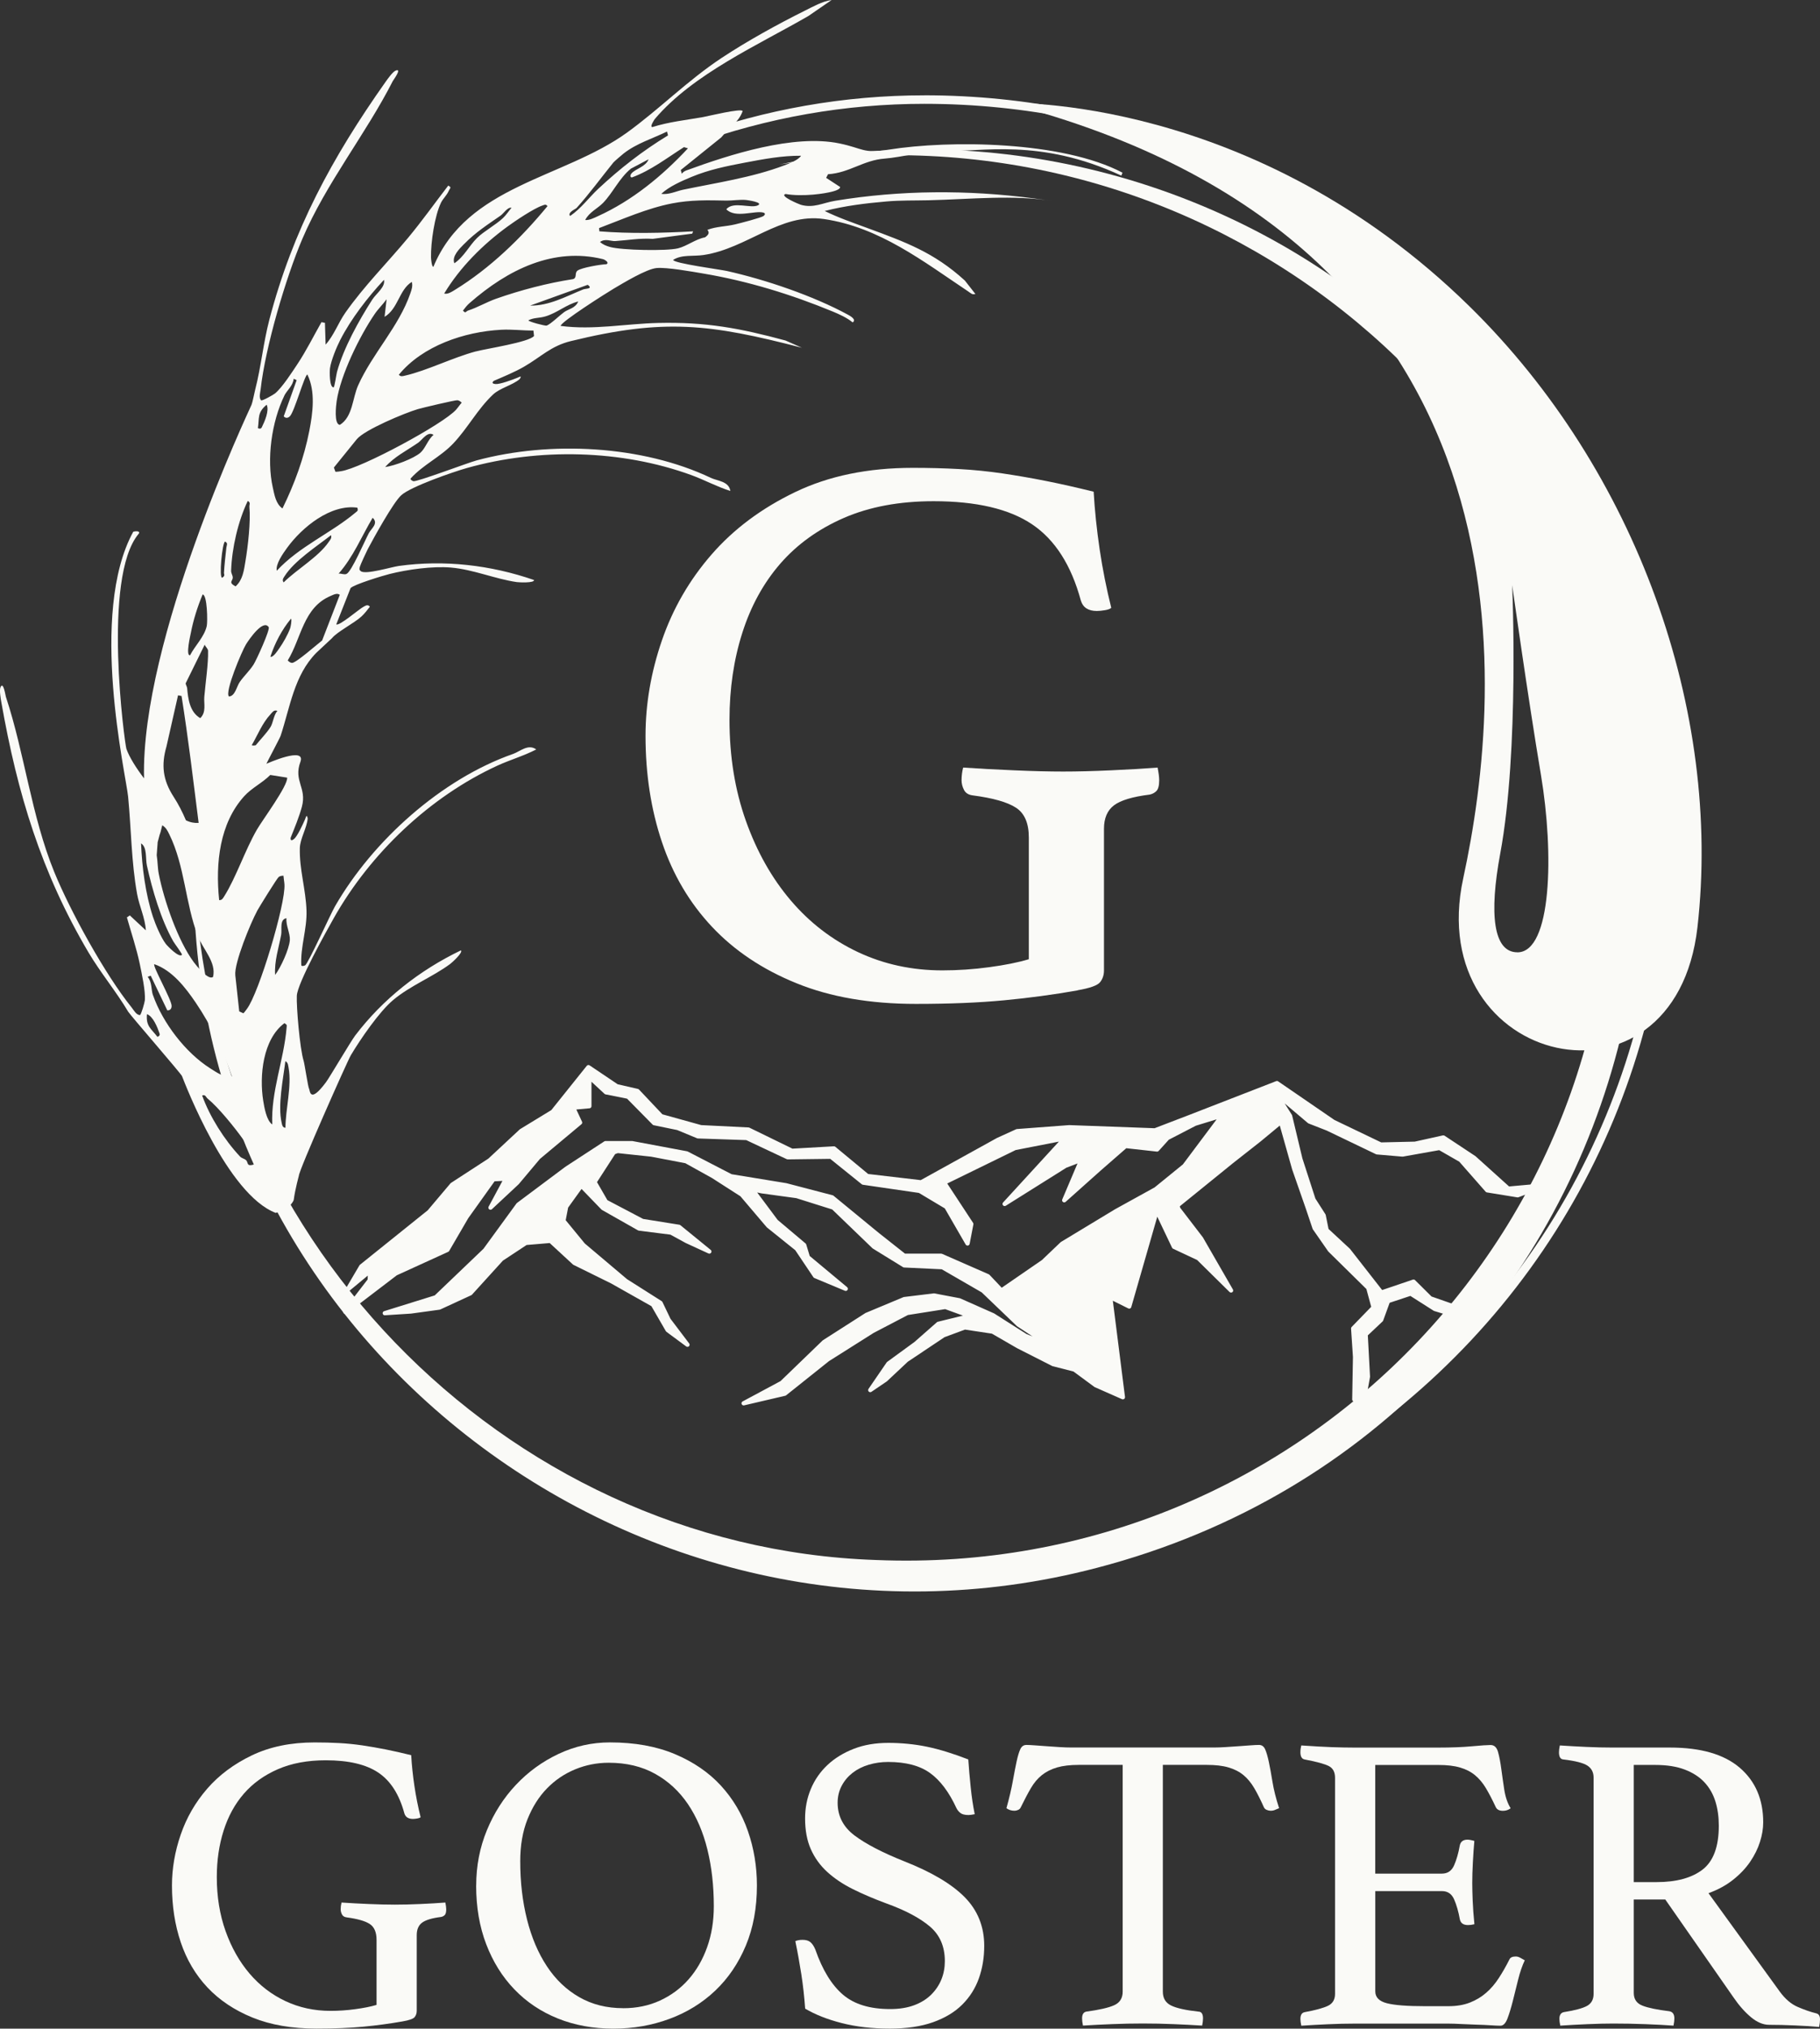 <svg xmlns="http://www.w3.org/2000/svg" fill="none" viewBox="57.93 9.42 159.28 177.47">
<rect x="57.93" y="9.42" width="159.28" height="177.47" fill="#333333" stroke="none"/>
<path d="M93.172 186.256C92.049 186.453 90.903 186.61 89.732 186.719C88.561 186.832 87.188 186.886 85.62 186.886C83.474 186.886 81.614 186.566 80.028 185.921C78.445 185.277 77.13 184.397 76.083 183.285C75.036 182.17 74.257 180.85 73.746 179.33C73.234 177.805 72.98 176.155 72.98 174.371C72.98 172.884 73.234 171.398 73.746 169.914C74.257 168.427 75.03 167.09 76.063 165.9C77.096 164.71 78.4 163.738 79.969 162.985C81.541 162.231 83.371 161.852 85.465 161.852C86.213 161.852 86.931 161.87 87.614 161.907C88.301 161.945 88.98 162.013 89.653 162.112C90.326 162.211 91.006 162.33 91.692 162.466C92.379 162.603 93.12 162.77 93.917 162.968C93.965 163.834 94.061 164.731 94.198 165.662C94.335 166.589 94.517 167.5 94.74 168.393C94.689 168.444 94.589 168.482 94.442 168.506C94.291 168.53 94.167 168.543 94.068 168.543C93.669 168.543 93.419 168.383 93.319 168.059C92.87 166.398 92.111 165.211 91.037 164.492C89.966 163.772 88.431 163.414 86.437 163.414C84.84 163.414 83.443 163.674 82.249 164.195C81.051 164.717 80.062 165.426 79.276 166.33C78.49 167.234 77.899 168.311 77.501 169.563C77.103 170.814 76.904 172.168 76.904 173.631C76.904 175.34 77.158 176.912 77.669 178.351C78.181 179.787 78.878 181.024 79.763 182.065C80.649 183.105 81.696 183.909 82.904 184.479C84.113 185.048 85.427 185.335 86.849 185.335C87.573 185.335 88.301 185.287 89.035 185.185C89.77 185.086 90.388 184.963 90.885 184.813V179.128C90.885 178.46 90.686 177.996 90.288 177.734C89.89 177.474 89.217 177.283 88.27 177.157C88.071 177.133 87.933 177.045 87.858 176.898C87.782 176.751 87.745 176.601 87.745 176.451C87.745 176.254 87.769 176.056 87.82 175.858C88.544 175.909 89.341 175.95 90.213 175.988C91.085 176.025 91.847 176.042 92.495 176.042C93.144 176.042 93.886 176.025 94.72 175.988C95.554 175.95 96.285 175.909 96.906 175.858C96.955 176.107 96.982 176.305 96.982 176.451C96.982 176.7 96.937 176.867 96.852 176.953C96.762 177.041 96.659 177.096 96.532 177.12C95.733 177.219 95.18 177.386 94.867 177.621C94.555 177.856 94.401 178.221 94.401 178.716V185.328C94.401 185.55 94.339 185.737 94.215 185.884C94.092 186.034 93.742 186.157 93.168 186.256H93.172Z" fill="#FAFAF7"/>
<path d="M99.605 174.368C99.605 172.66 99.917 171.05 100.538 169.54C101.16 168.029 102.008 166.702 103.082 165.563C104.153 164.424 105.399 163.521 106.82 162.852C108.242 162.184 109.738 161.85 111.307 161.85C113.477 161.85 115.371 162.191 116.992 162.873C118.612 163.555 119.951 164.469 121.011 165.621C122.072 166.774 122.862 168.104 123.387 169.615C123.912 171.125 124.173 172.711 124.173 174.368C124.173 176.326 123.85 178.079 123.201 179.627C122.553 181.175 121.66 182.488 120.527 183.565C119.391 184.643 118.059 185.465 116.525 186.034C114.99 186.604 113.353 186.89 111.606 186.89C109.858 186.89 108.214 186.594 106.745 186C105.272 185.407 104.009 184.558 102.948 183.456C101.888 182.355 101.067 181.035 100.48 179.501C99.893 177.966 99.601 176.258 99.601 174.375L99.605 174.368ZM112.471 185.103C113.641 185.103 114.716 184.882 115.687 184.435C116.659 183.988 117.496 183.371 118.193 182.577C118.89 181.785 119.432 180.844 119.82 179.753C120.208 178.665 120.4 177.475 120.4 176.186C120.4 174.402 120.215 172.748 119.841 171.228C119.467 169.703 118.9 168.38 118.138 167.251C117.376 166.126 116.418 165.239 115.258 164.595C114.098 163.95 112.745 163.63 111.201 163.63C110.178 163.63 109.199 163.821 108.266 164.206C107.332 164.591 106.508 165.147 105.797 165.877C105.087 166.607 104.52 167.507 104.095 168.571C103.669 169.635 103.46 170.863 103.46 172.247C103.46 174.082 103.659 175.784 104.057 177.356C104.455 178.928 105.035 180.292 105.797 181.441C106.556 182.594 107.5 183.49 108.623 184.135C109.745 184.78 111.029 185.1 112.474 185.1L112.471 185.103Z" fill="#FAFAF7"/>
<path d="M143.245 168.128C142.995 168.179 142.809 168.203 142.686 168.203C142.363 168.203 142.126 168.141 141.975 168.019C141.824 167.896 141.714 167.759 141.639 167.609C140.99 166.198 140.217 165.171 139.322 164.527C138.426 163.882 137.204 163.561 135.655 163.561C135.058 163.561 134.488 163.643 133.953 163.804C133.417 163.964 132.95 164.199 132.549 164.51C132.151 164.82 131.831 165.195 131.594 165.642C131.358 166.088 131.237 166.583 131.237 167.129C131.237 168.295 131.728 169.246 132.713 169.99C133.699 170.733 135.151 171.487 137.07 172.254C139.462 173.195 141.227 174.242 142.363 175.395C143.496 176.547 144.066 177.966 144.066 179.647C144.066 180.663 143.911 181.611 143.599 182.488C143.286 183.368 142.799 184.135 142.14 184.79C141.481 185.448 140.626 185.959 139.579 186.331C138.532 186.703 137.272 186.887 135.803 186.887C134.258 186.887 132.854 186.727 131.594 186.403C130.335 186.082 129.27 185.659 128.395 185.141C128.32 184.101 128.21 183.098 128.059 182.133C127.908 181.168 127.736 180.2 127.533 179.235C127.709 179.16 127.921 179.122 128.169 179.122C128.467 179.122 128.697 179.19 128.858 179.327C129.02 179.463 129.164 179.681 129.288 179.978C129.909 181.762 130.716 183.074 131.701 183.917C132.686 184.759 134.063 185.178 135.834 185.178C136.63 185.178 137.331 185.066 137.928 184.844C138.525 184.623 139.026 184.312 139.425 183.917C139.823 183.521 140.121 183.074 140.32 182.58C140.52 182.085 140.619 181.553 140.619 180.984C140.619 179.695 140.176 178.682 139.291 177.939C138.405 177.195 137.142 176.527 135.494 175.934C134.423 175.538 133.448 175.122 132.576 174.689C131.704 174.256 130.956 173.754 130.331 173.185C129.706 172.615 129.229 171.954 128.893 171.197C128.556 170.443 128.388 169.543 128.388 168.503C128.388 167.585 128.556 166.726 128.893 165.921C129.229 165.117 129.717 164.417 130.352 163.821C130.987 163.227 131.756 162.757 132.652 162.409C133.548 162.061 134.56 161.891 135.679 161.891C136.798 161.891 137.972 162.003 139.043 162.225C140.114 162.446 141.326 162.818 142.672 163.34C142.72 164.083 142.789 164.881 142.878 165.737C142.964 166.593 143.084 167.391 143.235 168.135L143.245 168.128Z" fill="#FAFAF7"/>
<path d="M159.698 163.817V183.654C159.698 184.224 159.935 184.626 160.409 184.861C160.883 185.097 161.679 185.277 162.802 185.4C163.076 185.4 163.213 185.598 163.213 185.994C163.213 186.167 163.189 186.379 163.138 186.624C162.342 186.573 161.497 186.532 160.615 186.495C159.729 186.457 158.84 186.44 157.941 186.44C157.041 186.44 156.176 186.457 155.267 186.495C154.357 186.532 153.502 186.573 152.706 186.624C152.654 186.375 152.63 186.167 152.63 185.994C152.63 185.646 152.754 185.448 153.004 185.4C154.127 185.25 154.937 185.066 155.435 184.844C155.933 184.623 156.183 184.227 156.183 183.654V163.817H152.332C151.583 163.817 150.955 163.892 150.444 164.039C149.932 164.189 149.489 164.411 149.115 164.707C148.741 165.004 148.418 165.389 148.144 165.86C147.869 166.331 147.584 166.876 147.282 167.493C147.231 167.616 147.152 167.705 147.038 167.753C146.925 167.804 146.819 167.828 146.719 167.828C146.445 167.828 146.208 167.753 146.009 167.606C146.259 166.716 146.445 165.921 146.568 165.229C146.692 164.537 146.805 163.96 146.904 163.5C147.004 163.043 147.11 162.688 147.224 162.443C147.337 162.194 147.516 162.071 147.766 162.071C147.941 162.071 148.188 162.085 148.514 162.109C148.837 162.133 149.18 162.16 149.544 162.184C149.905 162.208 150.272 162.235 150.646 162.259C151.02 162.283 151.371 162.296 151.693 162.296H164.185C164.484 162.296 164.82 162.283 165.194 162.259C165.568 162.235 165.943 162.211 166.317 162.184C166.691 162.16 167.034 162.136 167.347 162.109C167.659 162.085 167.913 162.071 168.112 162.071C168.363 162.071 168.541 162.201 168.654 162.46C168.768 162.719 168.874 163.087 168.974 163.555C169.073 164.025 169.18 164.608 169.293 165.301C169.406 165.993 169.598 166.764 169.873 167.603C169.749 167.654 169.629 167.701 169.516 167.753C169.403 167.804 169.272 167.828 169.125 167.828C169.025 167.828 168.912 167.804 168.788 167.753C168.665 167.705 168.575 167.616 168.527 167.493C168.253 166.876 167.978 166.331 167.704 165.86C167.429 165.389 167.11 165.004 166.749 164.707C166.389 164.411 165.949 164.186 165.441 164.039C164.93 163.889 164.302 163.817 163.553 163.817H159.702H159.698Z" fill="#FAFAF7"/>
<path d="M178.287 163.817V173.328H184.122C184.62 173.328 184.977 173.086 185.187 172.605C185.399 172.121 185.568 171.534 185.691 170.842C185.767 170.522 185.99 170.358 186.364 170.358C186.44 170.358 186.539 170.372 186.663 170.395C186.786 170.419 186.886 170.447 186.961 170.47C186.91 171.016 186.869 171.637 186.831 172.329C186.793 173.021 186.776 173.628 186.776 174.15C186.776 174.573 186.79 175.084 186.814 175.691C186.838 176.298 186.889 176.987 186.965 177.755C186.766 177.806 186.577 177.83 186.405 177.83C186.007 177.83 185.77 177.669 185.695 177.345C185.571 176.653 185.399 176.063 185.19 175.582C184.977 175.098 184.624 174.859 184.126 174.859H178.29V183.627C178.29 184.145 178.627 184.493 179.299 184.667C179.972 184.841 181.081 184.926 182.629 184.926H184.685C185.41 184.926 186.038 184.82 186.573 184.609C187.109 184.398 187.583 184.115 187.995 183.753C188.407 183.395 188.774 182.969 189.096 182.471C189.419 181.976 189.732 181.431 190.03 180.837C190.106 180.663 190.291 180.578 190.59 180.578C190.713 180.578 190.844 180.616 190.981 180.691C191.118 180.766 191.249 180.841 191.372 180.912C191.149 181.383 190.954 181.946 190.792 182.604C190.631 183.259 190.473 183.886 190.325 184.479C190.174 185.073 190.02 185.581 189.859 186.004C189.697 186.427 189.491 186.635 189.241 186.635C189.042 186.635 188.753 186.621 188.379 186.597C188.005 186.573 187.6 186.553 187.164 186.543C186.728 186.529 186.285 186.512 185.835 186.488C185.386 186.464 185.001 186.45 184.675 186.45H176.485C175.76 186.45 174.988 186.468 174.167 186.505C173.344 186.543 172.561 186.583 171.813 186.635C171.761 186.386 171.737 186.188 171.737 186.041C171.737 185.693 171.861 185.496 172.111 185.448C173.059 185.274 173.738 185.09 174.15 184.892C174.562 184.694 174.768 184.346 174.768 183.852V164.943C174.768 164.448 174.586 164.107 174.226 163.92C173.865 163.735 173.162 163.541 172.111 163.343C171.861 163.296 171.737 163.084 171.737 162.712C171.737 162.59 171.744 162.484 171.758 162.395C171.771 162.31 171.789 162.214 171.813 162.116C172.884 162.191 173.783 162.238 174.504 162.266C175.228 162.29 175.874 162.303 176.45 162.303H183.817C184.939 162.303 185.911 162.266 186.735 162.191C187.559 162.116 188.104 162.078 188.379 162.078C188.702 162.078 188.921 162.283 189.035 162.692C189.148 163.101 189.241 163.589 189.316 164.158C189.392 164.728 189.478 165.335 189.577 165.979C189.677 166.624 189.862 167.169 190.137 167.613C189.938 167.763 189.711 167.834 189.464 167.834C189.141 167.834 188.928 167.722 188.829 167.5C188.53 166.856 188.242 166.307 187.967 165.846C187.692 165.389 187.373 165.011 187.013 164.714C186.652 164.417 186.213 164.192 185.705 164.046C185.193 163.896 184.565 163.824 183.817 163.824H178.283L178.287 163.817Z" fill="#FAFAF7"/>
<path d="M203.679 175.593H200.912V183.767C200.912 184.312 201.166 184.684 201.677 184.882C202.189 185.08 202.968 185.24 204.015 185.366C204.314 185.417 204.465 185.625 204.465 185.997C204.465 186.171 204.441 186.382 204.389 186.628C203.717 186.577 202.9 186.536 201.938 186.498C200.977 186.461 200.037 186.444 199.117 186.444C198.468 186.444 197.72 186.461 196.872 186.498C196.024 186.536 195.227 186.577 194.479 186.628C194.427 186.379 194.403 186.181 194.403 186.034C194.403 185.687 194.541 185.489 194.815 185.441C195.763 185.291 196.429 185.114 196.817 184.902C197.201 184.691 197.397 184.34 197.397 183.845V164.936C197.397 164.465 197.215 164.114 196.854 163.879C196.494 163.643 195.79 163.466 194.74 163.34C194.489 163.316 194.366 163.105 194.366 162.709C194.366 162.559 194.39 162.361 194.441 162.116C195.19 162.167 195.962 162.208 196.758 162.245C197.555 162.283 198.317 162.3 199.038 162.3H204.087C206.779 162.3 208.811 162.89 210.184 164.063C211.553 165.239 212.24 166.832 212.24 168.837C212.24 169.383 212.147 169.952 211.959 170.545C211.773 171.139 211.485 171.722 211.097 172.292C210.709 172.861 210.211 173.386 209.6 173.87C208.989 174.355 208.272 174.743 207.451 175.04L213.696 183.658C214.169 184.302 214.691 184.749 215.268 184.994C215.841 185.243 216.377 185.427 216.874 185.55C217.097 185.601 217.211 185.772 217.211 186.072C217.211 186.27 217.187 186.491 217.135 186.74C216.562 186.689 215.865 186.648 215.041 186.611C214.217 186.573 213.459 186.556 212.758 186.556C212.237 186.556 211.705 186.335 211.169 185.888C210.634 185.441 210.129 184.872 209.655 184.179L203.672 175.596L203.679 175.593ZM202.893 174.072C204.637 174.072 205.982 173.707 206.933 172.977C207.88 172.247 208.354 170.965 208.354 169.134C208.354 168.366 208.255 167.661 208.056 167.016C207.856 166.371 207.537 165.816 207.101 165.345C206.665 164.874 206.092 164.503 205.381 164.23C204.671 163.957 203.806 163.821 202.783 163.821H200.912V174.075H202.893V174.072Z" fill="#FAFAF7"/>
<path d="M193.189 113.088C193.168 112.999 193.086 112.941 192.989 112.944L189.999 113.214L187.058 110.564L184.353 108.774C184.311 108.747 184.26 108.736 184.208 108.747L181.747 109.292L178.809 109.36L174.713 107.396L169.791 104.02C169.739 103.986 169.674 103.979 169.616 104L161.988 106.963L158.974 108.119L151.501 107.846L146.925 108.191C146.905 108.191 146.881 108.198 146.86 108.208L145.181 108.972L138.508 112.661L133.908 112.123L131.039 109.746C131.001 109.715 130.953 109.695 130.908 109.701L127.28 109.906L123.51 108.068C123.486 108.058 123.462 108.051 123.438 108.051L119.299 107.846L115.9 106.902L113.854 104.736C113.83 104.709 113.796 104.692 113.758 104.682L111.99 104.276L109.532 102.622C109.453 102.567 109.344 102.584 109.282 102.659L106.179 106.533L103.443 108.201C103.443 108.201 103.422 108.215 103.412 108.225L100.672 110.776L97.394 112.907C97.394 112.907 97.367 112.927 97.353 112.944L95.362 115.301L89.434 120.062C89.416 120.075 89.403 120.092 89.389 120.113L88.201 122.131C88.157 122.21 88.174 122.309 88.242 122.367C88.311 122.425 88.414 122.425 88.483 122.367L90.117 121.013L90.103 121.351L88.005 124.072C87.947 124.147 87.954 124.249 88.023 124.317C88.088 124.382 88.194 124.389 88.27 124.334L92.657 120.986L97.157 118.933C97.192 118.916 97.222 118.892 97.24 118.858L98.908 115.993L101.215 112.764L101.901 112.73L100.693 114.98C100.648 115.062 100.672 115.161 100.744 115.216C100.817 115.27 100.92 115.267 100.985 115.202L103.329 113.013L105.183 110.806L108.818 107.768C108.884 107.713 108.904 107.625 108.866 107.546L108.369 106.482L109.525 106.377C109.622 106.366 109.694 106.288 109.694 106.192V104.054L110.833 105.111C110.857 105.135 110.892 105.152 110.923 105.159L112.807 105.534L115.045 107.805C115.073 107.833 115.104 107.85 115.141 107.857L117.194 108.279L118.941 109.002C118.962 109.009 118.986 109.016 119.007 109.016L123.236 109.159L126.789 110.83C126.816 110.84 126.844 110.847 126.871 110.847L130.589 110.8L133.349 113.023C133.376 113.043 133.407 113.057 133.438 113.064L138.35 113.78L140.616 115.134L142.442 118.295C142.48 118.363 142.559 118.397 142.634 118.387C142.71 118.373 142.772 118.316 142.789 118.24L143.118 116.535C143.129 116.488 143.118 116.44 143.091 116.399L140.829 112.955L146.819 110.029L150.598 109.292L145.714 114.619C145.652 114.687 145.648 114.793 145.71 114.864C145.768 114.936 145.875 114.95 145.954 114.902L151.257 111.574L152.229 111.202L150.894 114.349C150.859 114.431 150.887 114.523 150.959 114.575C151.031 114.626 151.127 114.619 151.192 114.561L154.258 111.823L156.499 109.869L159.173 110.165C159.232 110.172 159.294 110.148 159.335 110.104L160.22 109.125L162.586 107.901L164.405 107.342L161.453 111.284L158.974 113.299L155.514 115.209L150.78 118.07C150.78 118.07 150.756 118.084 150.749 118.094L149.115 119.652L145.597 122.073L144.522 120.938C144.505 120.921 144.485 120.904 144.461 120.897L140.376 119.107C140.352 119.096 140.328 119.09 140.3 119.09H137.132L134.852 117.289L130.874 114.022C130.853 114.005 130.829 113.991 130.802 113.985L126.754 112.927L121.959 112.143L118.114 110.155C118.114 110.155 118.08 110.141 118.063 110.138L113.257 109.238H110.923C110.885 109.238 110.851 109.248 110.82 109.268L107.414 111.488L103.171 114.66C103.171 114.66 103.144 114.684 103.134 114.697L100.24 118.667L95.976 122.745L91.548 124.123C91.459 124.15 91.404 124.242 91.421 124.334C91.438 124.427 91.524 124.495 91.617 124.484L93.896 124.338L96.412 123.993C96.43 123.993 96.45 123.987 96.464 123.976L99.172 122.728C99.196 122.718 99.217 122.704 99.234 122.684L101.943 119.703L104.016 118.336L106.038 118.165L108.07 120.041C108.07 120.041 108.097 120.065 108.115 120.072L111.413 121.698L114.939 123.687L116.202 125.872C116.216 125.893 116.233 125.913 116.254 125.93L117.984 127.209C118.059 127.264 118.162 127.257 118.227 127.192C118.293 127.127 118.3 127.025 118.245 126.95L116.607 124.788L115.907 123.325C115.893 123.294 115.869 123.267 115.838 123.247L112.804 121.323L109.11 118.203L107.438 116.167L107.651 115.062L108.825 113.432L110.562 115.229C110.562 115.229 110.59 115.253 110.603 115.263L113.768 117.057C113.789 117.071 113.813 117.078 113.837 117.081L116.6 117.429L117.943 118.162L119.93 119.076C120.016 119.117 120.119 119.086 120.167 119.004C120.218 118.926 120.201 118.82 120.126 118.762L117.476 116.604C117.452 116.583 117.421 116.569 117.386 116.563L114.215 116.055L111.087 114.411L110.178 112.835L111.764 110.383L112.004 110.298L114.915 110.609L117.908 111.181L120.236 112.474L122.728 114.073L125.035 116.788L127.527 118.79L129.116 121.156C129.137 121.187 129.164 121.211 129.199 121.224L131.873 122.339C131.958 122.374 132.058 122.343 132.106 122.264C132.154 122.186 132.137 122.084 132.068 122.026L128.794 119.298L128.488 118.288C128.478 118.254 128.457 118.223 128.43 118.2L125.986 116.14L124.197 113.742L124.575 113.821L127.619 114.237L130.76 115.226L134.282 118.619C134.282 118.619 134.303 118.636 134.313 118.643L136.963 120.276C136.991 120.293 137.022 120.304 137.053 120.304L140.348 120.46L143.843 122.479L146.929 125.436L148.305 126.34L147.77 126.125L144.934 124.321L141.965 123.004C141.965 123.004 141.938 122.994 141.924 122.991L139.696 122.568C139.679 122.568 139.658 122.565 139.638 122.568L137.039 122.885C137.022 122.885 137.005 122.892 136.991 122.899L133.675 124.283L129.933 126.677L126.24 130.241L122.92 132.021C122.838 132.065 122.8 132.164 122.834 132.249C122.869 132.335 122.958 132.386 123.051 132.365L126.655 131.523C126.682 131.516 126.706 131.506 126.73 131.486L130.479 128.495L134.389 126.026L137.386 124.461L140.647 123.946L142.202 124.512L140.005 125.051C139.974 125.057 139.95 125.071 139.926 125.091L137.959 126.82L135.573 128.56C135.573 128.56 135.542 128.587 135.529 128.604L133.939 130.923C133.888 130.998 133.898 131.097 133.96 131.158C134.025 131.223 134.125 131.23 134.197 131.179L135.546 130.265L137.379 128.546L140.595 126.398L142.384 125.736L144.739 126.091L146.942 127.363L150.018 128.925C150.018 128.925 150.042 128.935 150.056 128.938L151.875 129.402L153.702 130.749C153.702 130.749 153.726 130.763 153.736 130.769L156.122 131.823C156.183 131.85 156.256 131.844 156.31 131.803C156.365 131.762 156.393 131.697 156.386 131.629L155.322 123.212L156.674 123.884C156.722 123.908 156.781 123.912 156.832 123.888C156.884 123.864 156.921 123.823 156.935 123.768L159.211 115.86L160.505 118.575C160.522 118.612 160.557 118.646 160.595 118.663L162.699 119.649L165.534 122.445C165.599 122.51 165.706 122.517 165.781 122.462C165.857 122.404 165.878 122.302 165.829 122.224L163.203 117.668L161.212 115.072L161.185 114.946L165.847 111.168L168.26 109.272L169.932 107.887L171.016 111.73L172.208 115.147L172.805 116.921C172.805 116.921 172.819 116.951 172.829 116.968L174.174 118.902L177.511 122.186L177.933 123.744L176.22 125.508C176.183 125.545 176.165 125.596 176.169 125.647L176.334 128.13L176.268 131.844C176.268 131.915 176.306 131.98 176.368 132.011L177.13 132.406C177.158 132.42 177.188 132.427 177.216 132.427C177.243 132.427 177.271 132.42 177.298 132.406C177.353 132.379 177.391 132.331 177.401 132.273L177.83 129.876C177.83 129.876 177.83 129.849 177.83 129.835L177.638 126.241L178.932 125.02C178.953 124.999 178.97 124.976 178.98 124.948L179.547 123.39L181.359 122.79L183.402 124.089C183.402 124.089 183.433 124.106 183.446 124.109L185.928 124.866C185.99 124.883 186.055 124.87 186.103 124.832L186.687 124.351C186.738 124.307 186.762 124.242 186.752 124.178C186.742 124.113 186.694 124.058 186.629 124.034L183.213 122.841L181.771 121.409C181.72 121.357 181.648 121.34 181.579 121.364L178.891 122.275L176.073 118.67L174.199 116.931L173.955 115.717C173.951 115.693 173.941 115.673 173.931 115.652L173.049 114.274L171.909 110.752L171.013 107.001C171.009 106.98 170.999 106.963 170.989 106.946L170.361 105.95L172.396 107.672C172.396 107.672 172.431 107.696 172.448 107.703L174.037 108.324L178.356 110.397C178.376 110.407 178.397 110.414 178.421 110.414L180.652 110.605C180.652 110.605 180.683 110.605 180.7 110.605L183.882 110.039L185.64 111.048L187.947 113.674C187.974 113.705 188.015 113.729 188.057 113.736L190.724 114.169C190.755 114.176 190.789 114.169 190.82 114.159L193.065 113.313C193.151 113.279 193.202 113.187 193.182 113.098L193.189 113.088Z" fill="#FAFAF7"/>
<path d="M152.242 96.061C150.142 96.433 147.993 96.722 145.799 96.93C143.606 97.138 141.038 97.244 138.096 97.244C134.08 97.244 130.589 96.641 127.626 95.433C124.66 94.23 122.199 92.582 120.235 90.492C118.275 88.405 116.816 85.936 115.859 83.082C114.901 80.231 114.424 77.134 114.424 73.792C114.424 71.01 114.901 68.227 115.859 65.444C116.816 62.662 118.265 60.155 120.201 57.932C122.137 55.705 124.578 53.884 127.52 52.469C130.462 51.053 133.894 50.348 137.815 50.348C139.215 50.348 140.557 50.382 141.841 50.453C143.125 50.522 144.399 50.651 145.658 50.835C146.918 51.023 148.192 51.241 149.476 51.497C150.76 51.753 152.15 52.066 153.643 52.435C153.736 54.058 153.911 55.739 154.168 57.478C154.426 59.217 154.766 60.922 155.184 62.593C155.092 62.686 154.903 62.757 154.625 62.801C154.343 62.849 154.11 62.87 153.925 62.87C153.176 62.87 152.709 62.57 152.524 61.966C151.683 58.859 150.258 56.633 148.25 55.285C146.242 53.938 143.372 53.267 139.634 53.267C136.644 53.267 134.032 53.754 131.79 54.726C129.549 55.702 127.695 57.035 126.222 58.726C124.75 60.421 123.641 62.437 122.896 64.779C122.148 67.122 121.773 69.663 121.773 72.398C121.773 75.596 122.251 78.543 123.208 81.233C124.166 83.924 125.474 86.243 127.132 88.19C128.79 90.137 130.75 91.645 133.016 92.712C135.281 93.779 137.743 94.311 140.406 94.311C141.759 94.311 143.125 94.219 144.502 94.032C145.878 93.848 147.035 93.616 147.969 93.336V82.689C147.969 81.438 147.595 80.568 146.846 80.081C146.098 79.593 144.838 79.235 143.063 79.003C142.689 78.959 142.432 78.795 142.291 78.516C142.15 78.239 142.082 77.96 142.082 77.68C142.082 77.308 142.126 76.94 142.222 76.568C143.575 76.66 145.068 76.742 146.705 76.81C148.339 76.882 149.764 76.916 150.976 76.916C152.188 76.916 153.578 76.882 155.143 76.81C156.705 76.742 158.071 76.66 159.238 76.568C159.331 77.032 159.379 77.404 159.379 77.68C159.379 78.144 159.297 78.457 159.135 78.621C158.971 78.785 158.772 78.887 158.538 78.935C157.045 79.119 156.005 79.433 155.421 79.873C154.838 80.316 154.546 80.998 154.546 81.926V94.311C154.546 94.727 154.429 95.075 154.196 95.355C153.962 95.635 153.31 95.866 152.236 96.051L152.242 96.061Z" fill="#FAFAF7"/>
<path d="M138.824 17.76C131.828 17.76 124.918 18.974 118.289 21.368L118.543 22.067C125.09 19.704 131.914 18.503 138.824 18.503C174.391 18.503 203.325 47.248 203.325 82.58C203.325 104.501 192.227 124.669 173.639 136.529L174.044 137.153C192.849 125.153 204.074 104.75 204.074 82.577C204.074 46.835 174.803 17.757 138.824 17.757V17.76Z" fill="#FAFAF7"/>
<path d="M126.143 23.813C145.178 19.718 165.84 25.3 180.347 38.184C218.234 71.838 203.034 133.75 153.938 146.575C113.597 157.157 73.358 125.791 74.941 84.265C75.037 116.842 101.819 144.785 134.602 145.893C172.132 147.445 202.251 115.707 198.592 78.591C194.908 42.989 161.628 18.105 126.147 23.813H126.143Z" fill="#FAFAF7"/>
<path d="M81.253 76.217C81.332 76.036 82.427 73.98 82.489 73.789C83.313 71.303 83.67 68.5 85.606 66.536L86.986 65.247C87.439 64.687 88.925 63.937 89.557 63.357C89.842 63.098 90.065 62.795 90.302 62.495C90.117 62.28 89.962 62.386 89.76 62.491C89.368 62.689 87.604 64.227 87.36 64.039L88.609 60.871C88.888 60.554 91.452 59.777 92.015 59.637C93.59 59.241 95.777 58.934 97.397 59.071C99.361 59.241 101.252 60.067 103.158 60.343C103.343 60.37 104.702 60.438 104.668 60.162C100.868 58.849 96.81 58.379 92.828 58.931C92.19 59.02 89.931 59.712 89.512 59.391C89.344 59.262 89.385 59.183 89.423 59.009C89.454 58.863 89.996 57.683 90.113 57.465C90.645 56.459 92.338 53.389 93.045 52.745C93.868 51.995 97.583 50.702 98.812 50.358C105.104 48.595 112.32 48.752 118.44 50.985C119.587 51.405 120.682 52.005 121.849 52.37C121.715 51.511 120.709 51.497 120.146 51.227C114.139 48.37 106.058 47.964 99.632 49.7C98.856 49.911 94.383 51.606 94.102 51.514C94.016 51.487 93.8 51.371 93.879 51.268C94.964 50.071 96.481 49.396 97.597 48.216C98.874 46.866 99.721 45.212 101.081 43.933C101.678 43.37 102.759 43.128 103.405 42.59C103.659 42.218 103.374 42.405 103.195 42.474C102.766 42.644 101.671 43.057 101.28 43.016C101.046 42.992 100.943 42.907 101.149 42.736C101.987 42.378 103.003 41.955 103.782 41.505C105.296 40.632 106.134 39.691 107.884 39.261C116.075 37.259 120.05 37.757 128.107 39.841L126.679 39.21C122.652 38.122 119.7 37.577 115.539 37.672C112.701 37.737 109.845 38.313 106.995 37.931C107.013 37.577 111.001 35.05 111.63 34.678C112.474 34.18 114.492 32.956 115.385 32.87C116.291 32.785 118.495 33.184 119.487 33.351C123.376 34.006 127.18 35.176 130.815 36.676C131.388 36.915 132.082 37.229 132.549 37.624C132.919 37.386 132.35 37.065 132.13 36.946C129.082 35.292 124.931 33.883 121.54 33.126C120.977 33 116.885 32.455 116.84 32.158C117.592 31.67 118.608 31.864 119.508 31.728C123.325 31.155 126.232 28.025 130.033 28.581C134.886 29.29 138.717 32.281 142.675 34.923C142.878 35.056 143.012 35.23 143.293 35.138L142.373 33.965C139.658 31.489 137.166 30.599 133.874 29.382C132.607 28.915 131.32 28.475 130.105 27.878C131.869 27.424 133.682 27.203 135.497 27.046C136.723 26.937 137.986 26.968 139.188 26.94C142.936 26.852 146.592 26.436 150.1 27.015C149.527 26.927 148.957 26.848 148.405 26.777C142.627 26.016 136.75 26.043 131.018 26.985C129.964 27.159 129.13 27.653 128.018 27.336C127.884 27.298 126.088 26.555 126.679 26.391C127.41 26.524 128.354 26.511 129.106 26.446C129.518 26.412 131.491 26.197 131.454 25.777L130.232 24.979L130.393 24.662C132.267 24.546 133.482 23.431 135.353 23.295C136.768 23.189 139.171 22.568 140.581 22.623C143.753 22.749 148.875 21.447 156.067 24.785L156.166 24.526C150.911 21.76 141.072 21.654 135.69 22.514C133.428 22.875 133.51 22.405 131.382 21.965C127.376 21.14 121.784 22.944 118.004 24.328C117.839 24.39 117.699 24.478 117.596 24.621L117.51 24.291L121.052 21.44C121.674 20.666 122.58 20.123 122.923 19.141C122.848 18.862 119.858 19.591 119.47 19.66C118.011 19.919 116.473 20.079 115.025 20.536C114.753 20.536 115.217 19.854 115.244 19.823C118.601 15.878 124.269 13.371 128.687 10.814L130.709 9.422C129.892 9.535 129.085 9.999 128.344 10.367C125.958 11.554 123.304 13.02 121.087 14.486C118.09 16.468 115.66 18.954 112.807 21.017C107.243 25.041 98.822 25.614 95.859 32.761C95.712 32.785 95.65 32.052 95.65 31.929C95.623 30.647 95.969 28.284 96.529 27.145C96.711 26.777 97.03 26.521 97.219 26.084C97.322 25.852 97.476 25.832 97.16 25.655C95.99 27.172 94.885 28.731 93.656 30.211C91.833 32.41 89.801 34.429 88.15 36.782C87.525 37.675 87.161 38.75 86.426 39.568L86.368 37.662L86.062 37.604C85.383 38.804 84.731 40.11 83.968 41.26C83.488 41.983 82.626 43.323 82.001 43.838C81.854 43.96 80.896 44.499 80.783 44.445C80.56 44.203 80.711 43.763 80.742 43.469C81.147 39.8 82.945 33.706 84.391 30.316C86.471 25.443 89.945 21.153 92.307 16.509C92.348 16.427 93.154 15.356 92.557 15.595C92.303 15.697 91.86 16.318 91.678 16.577C86.989 23.213 83.556 29.542 81.5 37.399C80.975 39.411 80.779 41.508 80.261 43.52C80.175 43.848 80.034 44.618 79.942 44.833C79.681 45.43 70.234 65.41 70.536 77.513C69.874 76.647 69.242 75.654 68.991 74.928C68.858 74.539 66.842 59.94 70.066 56.118C70.231 55.923 69.942 55.841 69.592 55.937C65.665 63.102 68.957 77.203 69.142 79.112C69.417 81.95 69.42 84.804 69.928 87.627C70.121 88.698 70.629 89.715 70.694 90.809L69.293 89.503L69.036 89.677C69.41 91.004 69.877 92.385 70.159 93.732C70.334 94.581 70.677 96.132 70.605 96.937C70.588 97.125 70.292 98.182 70.176 98.223C69.846 98.206 69.64 97.79 69.455 97.561C67.131 94.683 64.065 89.108 62.675 85.697C60.674 80.79 60.08 75.317 58.443 70.372C58.412 70.283 58.219 68.96 57.969 69.55C57.862 69.799 57.993 70.553 58.048 70.86C59.455 78.846 61.535 85.731 65.672 92.736C66.733 94.526 68.088 96.146 69.153 97.933C69.328 98.223 73.77 103.338 73.856 103.556C74.137 104.269 77.827 113.91 82.056 115.526L82.853 115.277C82.853 115.277 83.594 114.714 83.642 114.353C83.769 113.415 84.085 112.283 84.085 112.283C84.058 111.863 88.335 102.233 88.634 101.735C89.464 100.347 91.105 97.936 92.348 96.896C93.858 95.635 95.784 94.891 97.325 93.752C97.476 93.643 98.486 92.733 98.262 92.562C94.641 94.305 91.438 96.818 89.015 100.01C88.627 100.521 86.77 103.679 86.457 104.099C85.009 106.039 85.07 104.804 84.974 104.654C84.892 104.528 84.583 102.479 84.507 102.24C84.168 101.156 83.862 97.49 83.907 96.535C83.955 95.423 86.516 90.847 87.14 89.742C90.333 84.074 95.55 79.116 101.465 76.398C102.574 75.89 103.779 75.545 104.86 74.983C104.153 74.468 103.436 75.163 102.845 75.371C96.563 77.571 90.559 82.959 87.25 88.702C86.849 89.397 84.895 93.735 84.631 93.871C84.552 93.912 84.315 93.981 84.298 93.854C84.216 92.245 84.806 90.7 84.754 89.084C84.696 87.232 84.12 85.465 84.171 83.607C84.195 82.792 84.782 81.858 84.858 81.025C84.772 80.585 84.703 80.916 84.627 81.094C84.446 81.513 83.965 82.574 83.656 82.823C83.474 82.969 83.34 82.983 83.364 82.713C83.701 81.874 84.12 80.858 84.35 79.996C84.799 78.318 83.601 77.752 84.219 76.07C84.734 74.672 81.263 76.231 81.263 76.231L81.253 76.217ZM118.138 22.395C115.886 24.809 113.27 26.968 110.243 28.338C109.93 28.482 109.491 28.707 109.144 28.666C109.501 27.974 110.219 27.673 110.71 27.169C111.557 26.299 112.134 24.993 113.15 24.171L114.692 23.356C114.441 24.014 113.552 24.175 113.195 24.594C113.078 24.73 113.061 24.942 113.236 24.942C114.898 24.331 116.305 23.233 117.788 22.292L118.145 22.398L118.138 22.395ZM108.386 27.619C109.494 26.395 110.555 24.939 111.609 23.639C111.684 23.547 112.361 22.961 112.512 22.845C113.651 21.955 115.028 21.552 116.305 20.928L116.391 21.266C114.16 22.623 112.186 24.164 110.28 25.945C109.464 26.708 108.784 27.663 107.823 28.315C107.569 28.004 108.303 27.711 108.389 27.616L108.386 27.619ZM98.551 30.767C99.553 29.74 100.621 29.061 101.736 28.284C102.008 28.096 102.341 27.527 102.698 27.595C102.447 27.885 102.238 28.223 101.956 28.488C101.328 29.089 100.277 29.648 99.677 30.241C98.976 30.937 98.527 31.899 97.693 32.451C97.452 31.841 98.146 31.176 98.547 30.767H98.551ZM102.337 29.245C103.027 28.741 104.647 27.653 105.396 27.401C105.588 27.336 105.681 27.251 105.845 27.452C103.532 30.255 100.823 32.891 97.706 34.801C97.456 34.954 97.112 35.183 96.803 35.101C98.187 32.806 100.171 30.828 102.337 29.245ZM93.972 34.081C94.064 34.449 93.961 34.736 93.844 35.077C92.839 37.999 90.539 40.318 89.275 43.128C88.767 44.261 88.805 45.88 87.676 46.586C87.137 46.552 87.343 44.85 87.394 44.509C87.738 42.208 89.403 38.825 90.724 36.888C91.033 36.434 91.445 36.042 91.764 35.599L91.586 37.137C92.777 36.434 92.856 34.763 93.968 34.084L93.972 34.081ZM86.811 41.624C86.914 40.932 87.377 39.807 87.7 39.172C88.654 37.304 90.113 35.428 91.534 33.9C91.678 34.521 90.855 35.097 90.511 35.629C89.323 37.481 88.012 39.841 87.425 41.948C87.367 42.156 87.209 43.299 87.127 43.306C86.746 43.333 86.773 41.88 86.811 41.624ZM89.207 53.833C89.275 54.102 89.245 54.092 89.059 54.249C86.869 56.087 84.123 57.219 82.153 59.35C82.032 58.767 82.709 57.823 83.062 57.338C84.37 55.541 86.869 53.502 89.207 53.833ZM86.684 56.851C85.781 58.157 83.9 59.231 82.757 60.367C82.592 60.169 82.726 59.995 82.839 59.821C83.687 58.484 85.65 57.216 86.9 56.24C86.982 56.506 86.818 56.656 86.68 56.851H86.684ZM82.819 44.018C83.035 43.575 83.57 43.179 83.632 42.555L83.893 42.675L82.76 45.843C82.932 46.03 83.134 46.003 83.302 45.833C83.697 45.44 84.586 42.214 84.83 42.184C85.554 43.664 85.311 45.526 84.998 47.122C84.535 49.481 83.711 51.742 82.65 53.901C82.07 53.502 81.95 52.721 81.806 52.08C81.246 49.577 81.699 46.327 82.819 44.022V44.018ZM81.267 44.827C81.514 45.338 81.092 46.289 80.848 46.787C80.766 46.955 80.639 46.937 80.501 46.873C80.632 45.976 80.436 45.512 81.267 44.827ZM79.612 53.246C79.897 53.379 79.739 53.577 79.757 53.768C79.877 55.047 79.629 57.219 79.41 58.515C79.276 59.309 79.187 60.142 78.548 60.718C77.875 60.367 78.311 60.251 78.301 59.94C78.294 59.732 78.147 59.575 78.157 59.34C78.225 57.359 78.761 55.033 79.612 53.243V53.246ZM79.468 65.775C79.739 65.349 80.954 63.559 81.445 64.281C81.59 64.493 80.354 67.201 80.114 67.569C79.767 68.104 79.286 68.551 78.919 69.073C78.63 69.482 78.521 70.304 77.971 70.352C77.563 69.997 79.118 66.324 79.468 65.775ZM81.596 71.913C81.765 71.736 81.909 71.484 82.204 71.613C81.885 71.965 81.83 72.647 81.617 73.001C81.311 73.503 80.704 74.127 80.313 74.614C80.295 74.635 79.983 74.665 79.966 74.604C80.471 73.734 80.9 72.65 81.6 71.913H81.596ZM77.628 56.8C77.913 56.943 77.762 57.117 77.741 57.325C77.662 58.075 77.573 58.774 77.532 59.528C77.525 59.664 77.669 59.767 77.381 59.961C77.072 60.036 77.381 56.834 77.632 56.796L77.628 56.8ZM74.624 64.827C74.848 63.654 75.205 62.532 75.661 61.427C76.076 61.437 76.107 63.818 76.025 64.183C75.809 65.138 75.009 65.888 74.563 66.744C74.165 66.812 74.587 65.018 74.624 64.824V64.827ZM75.847 65.823C75.915 66.014 76.135 66.164 76.138 66.355C76.173 67.453 75.905 69.219 75.809 70.389C75.761 70.983 76.001 71.719 75.455 72.244C74.542 71.716 74.388 70.566 74.309 69.622C74.298 69.485 74.189 69.346 74.178 69.199L75.84 65.826L75.847 65.823ZM72.496 74.737L73.512 70.246L73.818 70.307C74.405 73.987 74.844 77.707 75.314 81.411C74.944 81.435 74.57 81.366 74.202 81.182C73.893 80.456 73.54 79.764 73.124 79.123C72.177 77.66 72.029 76.353 72.496 74.734V74.737ZM71.734 83.075C72.077 81.738 71.827 82.88 72.129 81.619C72.455 81.813 72.589 82.086 72.747 82.41C74.113 85.182 74.141 88.439 75.246 91.31C75.692 92.47 76.873 93.588 76.578 94.877C76.169 95.232 75.109 93.885 74.899 93.606C73.505 91.737 72.276 88.177 71.827 85.878C71.72 85.339 71.734 84.777 71.645 84.234L71.731 83.072L71.734 83.075ZM70.279 83.204C70.821 83.542 70.649 84.528 70.787 85.145C71.264 87.287 72.016 89.878 73.1 91.781C73.207 91.969 73.907 92.889 73.852 92.951C73.602 93.237 72.589 92.19 72.431 91.982C72.012 91.423 71.538 90.298 71.315 89.622C70.66 87.631 70.358 85.281 70.275 83.201L70.279 83.204ZM71.707 100.126C71.161 99.403 70.691 99.208 70.79 98.141C71.329 98.329 71.71 99.297 71.889 99.822C71.95 99.996 71.847 100.075 71.707 100.126ZM71.315 96.48C71.15 96.013 71.25 95.358 70.852 94.874L71.12 94.775L72.572 97.81C72.826 97.82 72.949 97.66 72.949 97.421C72.949 96.869 71.281 93.96 71.432 93.769C72.997 94.308 74.151 95.795 75.064 97.142C76.416 99.133 77.443 101.312 78.229 103.584C77.535 103.71 76.894 103.239 76.337 102.888C74.158 101.51 72.167 98.895 71.319 96.477L71.315 96.48ZM79.458 110.912C79.307 110.769 79.091 110.762 78.929 110.588C77.566 109.135 76.289 107.117 75.62 105.255C75.919 105.149 75.946 105.398 76.094 105.521C77.089 106.342 78.459 108.051 79.228 109.122C79.698 109.776 80.23 110.428 80.186 111.284C79.461 111.509 79.684 111.12 79.458 110.905V110.912ZM80.422 89.124C80.618 88.766 82.18 86.24 82.324 86.137C82.451 86.045 82.585 86.035 82.736 86.028C82.753 86.281 82.808 86.533 82.825 86.789C82.935 88.483 80.591 96.303 79.537 97.684C79.437 97.814 79.348 97.95 79.231 98.066L78.867 97.899L78.524 94.745C78.407 93.691 79.863 90.161 80.426 89.128L80.422 89.124ZM81.758 107.788C81.257 107.458 81.064 106.319 80.968 105.729C80.615 103.539 80.93 100.341 82.819 98.932C83.062 99.075 83.031 99.089 83.011 99.331C82.774 102.168 81.634 104.9 81.758 107.788ZM82.908 108.082C82.65 108.058 82.623 107.839 82.578 107.638C82.228 106.097 82.712 103.822 82.904 102.254C83.151 102.383 83.141 102.608 83.186 102.84C83.478 104.399 82.915 106.479 82.911 108.082H82.908ZM83.296 91.662C83.237 92.453 82.506 94.056 82.008 94.71C81.929 93.503 82.321 92.357 82.537 91.188C82.619 90.734 82.376 89.854 83 89.745C82.935 90.376 83.337 91.085 83.296 91.658V91.662ZM83.059 77.448C83.145 78.14 80.893 81.165 80.422 81.984C79.375 83.788 78.589 86.188 77.553 87.829C77.439 88.006 77.36 88.183 77.11 88.163C76.773 84.913 77.154 81.445 79.307 79.068C79.952 78.355 80.913 77.895 81.583 77.216L83.066 77.451L83.059 77.448ZM82.362 66.15C82.235 66.331 81.847 66.952 81.593 66.873C81.974 65.704 82.602 64.493 83.402 63.538C83.484 63.681 83.368 64.247 83.323 64.38C83.127 64.933 82.705 65.666 82.362 66.154V66.15ZM86.121 65.451C85.712 65.761 83.8 67.453 83.478 67.412C83.309 67.392 83.227 67.303 83.11 67.201C84.315 65.236 84.463 62.553 86.89 61.543C87.116 61.448 87.429 61.27 87.669 61.455L86.121 65.451ZM90.199 56.08C89.852 56.731 88.699 59.425 88.259 59.627C88.06 59.719 87.779 59.575 87.566 59.599C88.87 58.106 89.55 56.39 90.542 54.716C91.081 55.214 90.432 55.637 90.199 56.077V56.08ZM94.72 49.028C94.116 49.546 92.458 50.167 91.637 50.279C92.441 49.372 93.535 48.834 94.517 48.158C94.898 47.896 95.352 47.105 95.873 47.466C95.379 47.865 95.159 48.649 94.72 49.028ZM97.857 45.249C96.728 46.525 89.505 50.406 87.775 50.641C87.614 50.665 87.453 50.695 87.288 50.695L87.151 50.32L89.152 47.848C89.821 47.023 93.361 45.546 94.497 45.212C94.891 45.096 97.792 44.407 97.967 44.434C98.125 44.458 98.225 44.544 98.335 44.646C98.166 44.837 98.026 45.055 97.857 45.246V45.249ZM99.574 40.161C97.548 40.704 95.283 41.846 93.385 42.279C93.178 42.327 92.997 42.395 92.835 42.204C94.909 39.67 98.575 38.439 101.788 38.269C102.752 38.218 103.655 38.344 104.613 38.337L104.668 38.811C104.235 39.36 100.49 39.919 99.574 40.165V40.161ZM107.301 36.724C106.94 36.983 106.123 37.778 105.773 37.904C105.646 37.948 104.187 37.559 104.17 37.447C104.627 37.195 105.104 37.266 105.663 37.099C106.71 36.789 107.497 36.052 108.533 35.796C108.29 36.39 107.678 36.451 107.301 36.724ZM108.962 34.743C107.469 35.346 105.99 36.182 104.325 36.154L109.364 34.337C109.869 34.705 109.196 34.651 108.962 34.743ZM110.995 32.536C110.507 32.547 108.818 32.836 108.475 33.092C108.19 33.3 108.458 33.723 108.08 33.839C105.839 34.183 103.487 34.801 101.345 35.554C100.525 35.844 99.708 36.325 98.887 36.591C98.702 36.652 98.688 36.888 98.448 36.591C98.623 36.359 98.798 36.131 99.018 35.94C102.402 32.976 106.384 31.036 110.696 32.09C110.871 32.134 111.293 32.407 110.995 32.536ZM124.76 28.308C124.571 28.468 122.673 28.952 122.271 29.048C121.447 29.245 120.641 29.225 119.854 29.522C119.793 29.556 120.225 29.777 119.631 30.183C118.794 30.34 118.059 30.947 117.266 31.145C116.24 31.397 112.333 31.309 111.327 31.029C111.005 30.94 110.692 30.821 110.442 30.586C110.912 30.258 111.406 30.535 111.767 30.511C112.834 30.439 113.954 30.241 115.055 30.316L118.512 29.859L118.588 29.658C115.855 29.812 113.064 29.87 110.387 29.658L110.356 29.375C112.423 28.598 114.568 27.636 116.741 27.216C118.375 26.899 119.861 26.933 121.506 26.968C122 26.978 122.717 26.862 123.229 26.916C123.352 26.93 124.753 27.121 124.269 27.377C123.665 27.697 122.106 26.988 121.492 27.728C122.292 28.55 123.984 27.813 124.732 28.018C124.921 28.069 124.901 28.192 124.763 28.311L124.76 28.308ZM117.695 26.02C117.132 26.139 116.453 26.477 115.804 26.378C116.48 25.74 117.585 25.256 118.457 24.894C119.968 24.267 121.519 23.95 123.112 23.649C124.732 23.343 126.38 23.029 128.035 23.046C127.784 23.435 126.995 23.724 126.548 23.895C123.754 24.956 120.548 25.423 117.695 26.02Z" fill="#FAFAF7"/>
<path d="M186.543 36.23C167.566 17.61 146.036 18.432 146.036 18.432C193.051 30.579 189.567 69.731 185.986 86.26C182.406 102.789 204.523 107.812 206.487 90.526C208.629 71.661 201.204 50.617 186.543 36.23ZM190.724 92.729C188.616 92.729 188.242 89.38 189.227 84.084C190.906 75.071 190.271 60.612 190.271 60.612C190.271 60.612 191.647 70.413 192.79 77.227C193.933 84.037 193.745 92.733 190.724 92.733V92.729Z" fill="#FAFAF7"/>
</svg>
